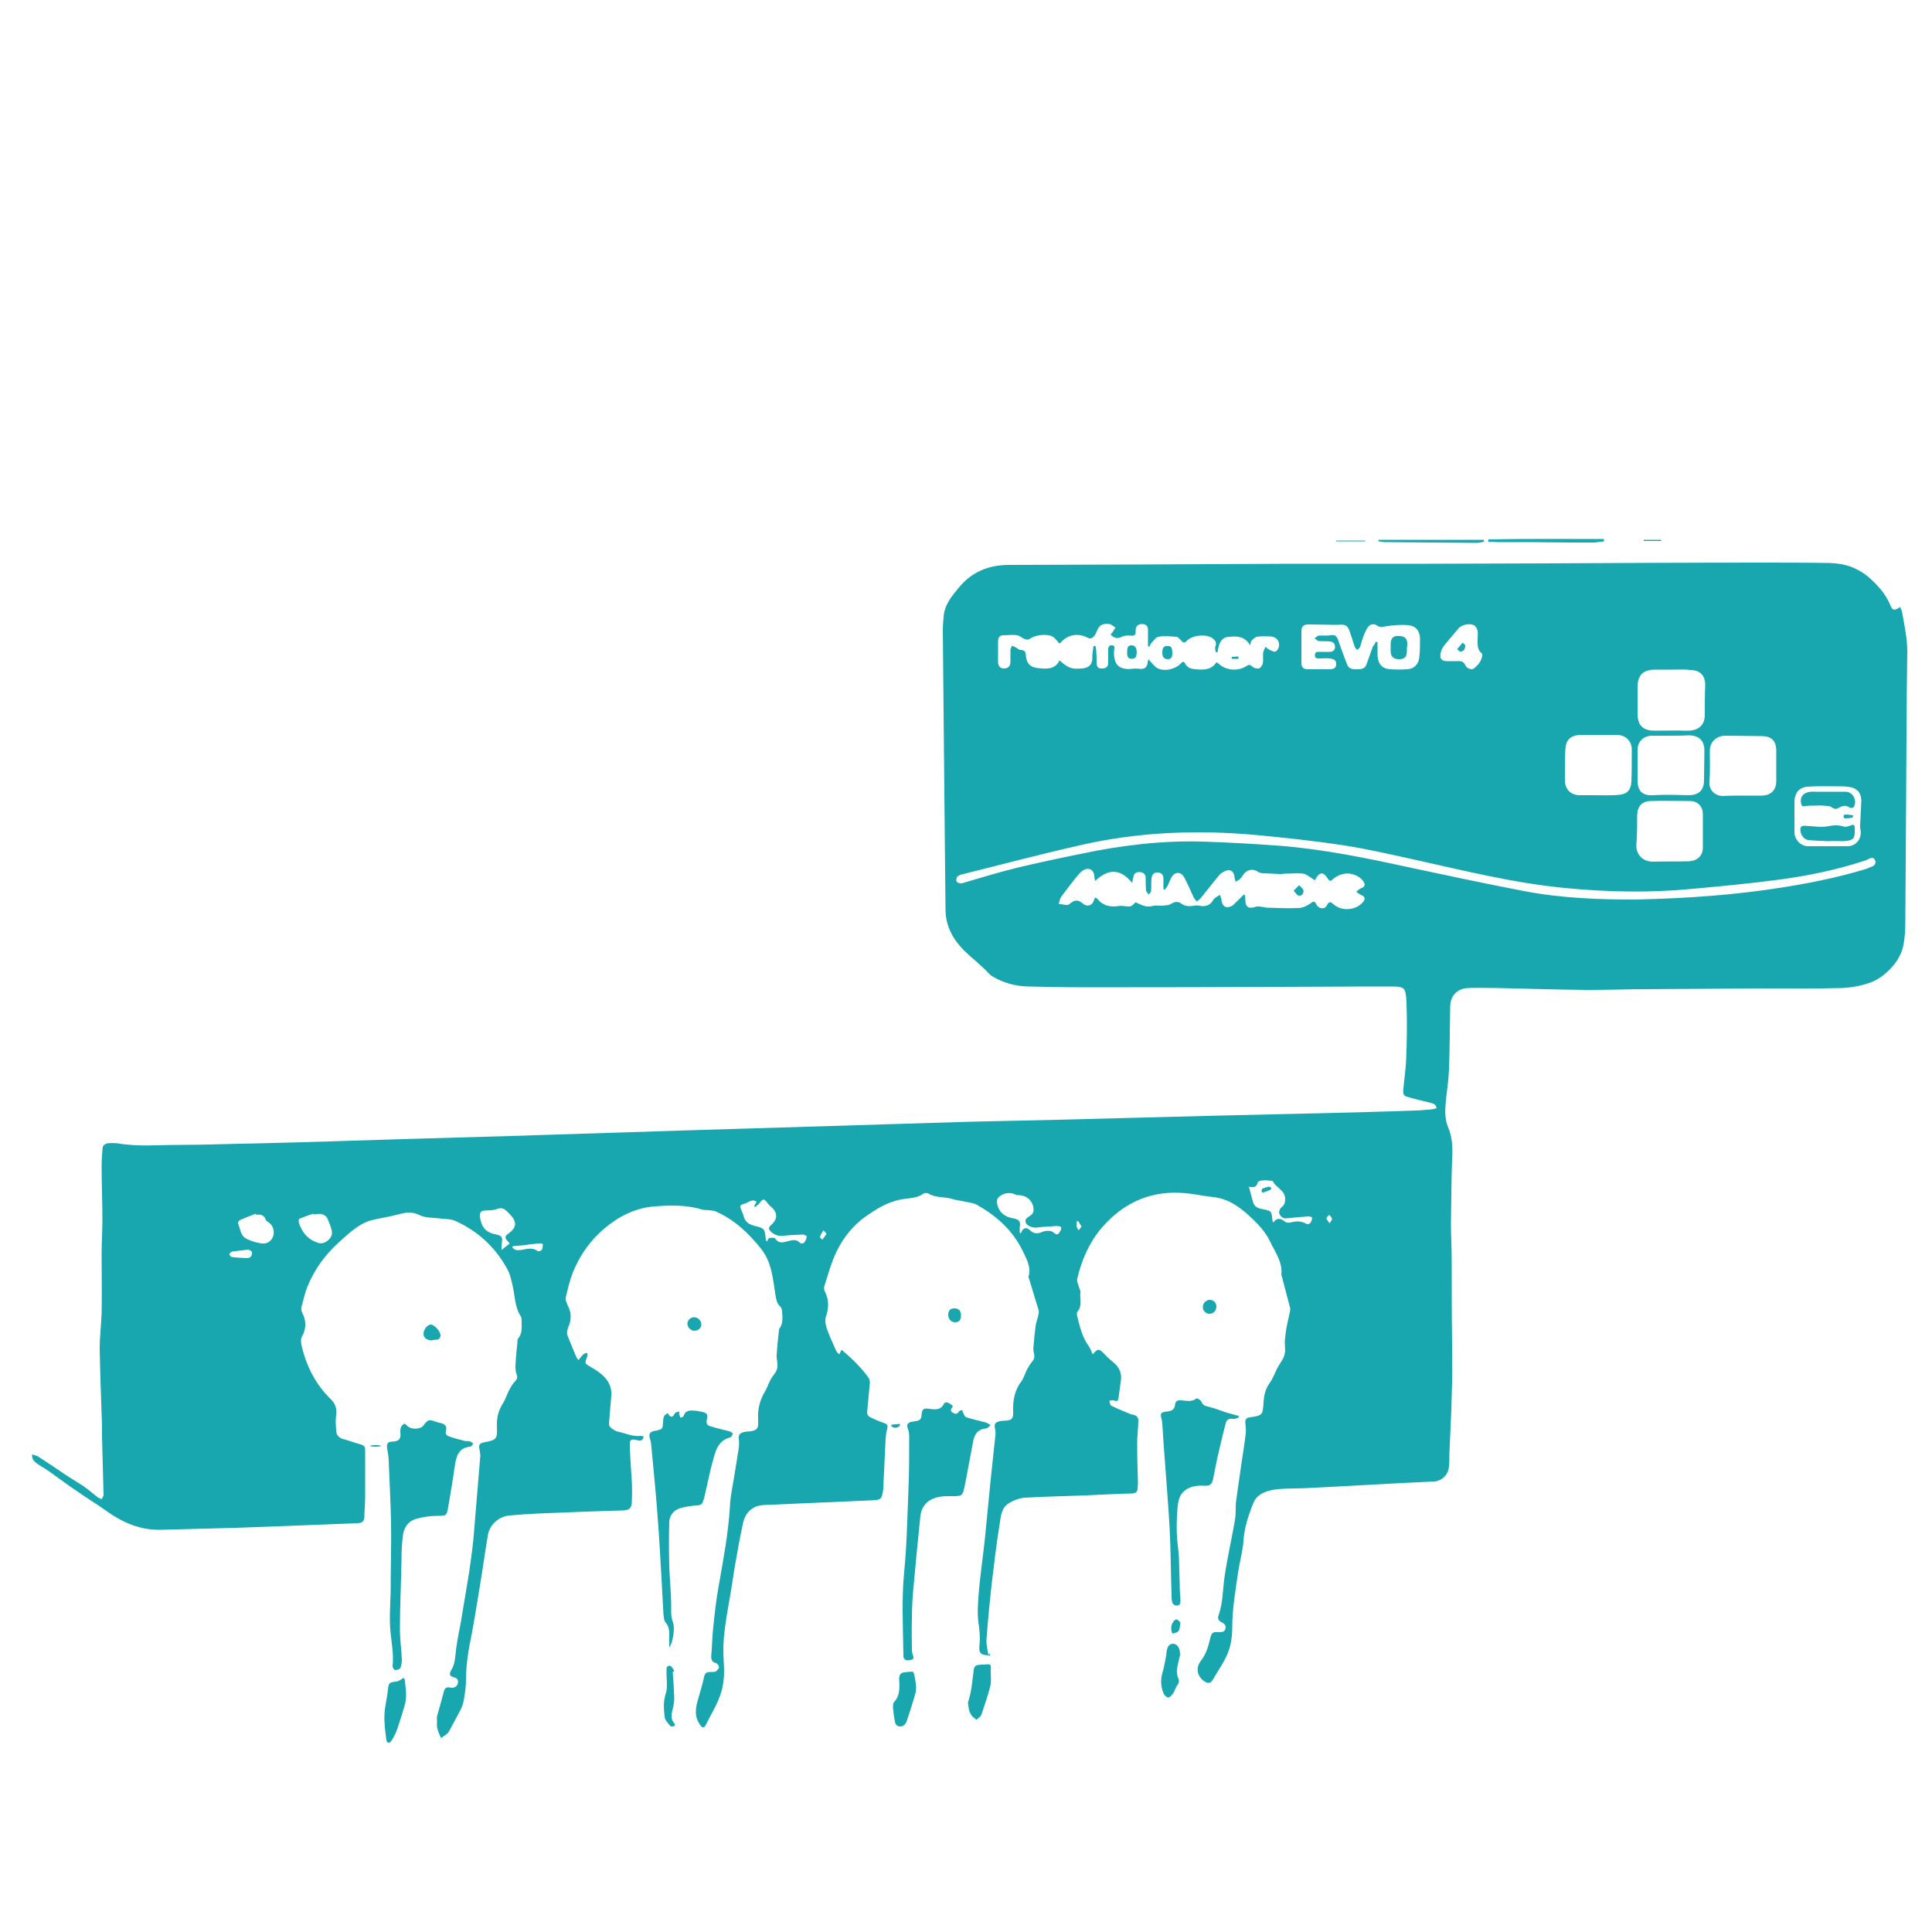<?xml version="1.0" encoding="UTF-8"?> <!-- Generator: Adobe Illustrator 23.0.3, SVG Export Plug-In . SVG Version: 6.00 Build 0) --> <svg xmlns="http://www.w3.org/2000/svg" xmlns:xlink="http://www.w3.org/1999/xlink" version="1.1" id="Capa_1" x="0px" y="0px" viewBox="0 0 500 500" style="enable-background:new 0 0 500 500;" xml:space="preserve"> <style type="text/css"> .st0{fill:url(#SVGID_1_);} .st1{fill:url(#SVGID_2_);} .st2{fill:url(#SVGID_3_);} .st3{fill:url(#SVGID_4_);} .st4{fill:url(#SVGID_5_);} .st5{fill:url(#SVGID_6_);} .st6{fill:url(#SVGID_7_);} .st7{fill:url(#SVGID_8_);} .st8{fill:url(#SVGID_9_);} .st9{fill:url(#SVGID_10_);} .st10{fill:url(#SVGID_11_);} .st11{fill:url(#SVGID_12_);} .st12{fill:url(#SVGID_13_);} .st13{fill:url(#SVGID_14_);} .st14{fill:url(#SVGID_15_);} .st15{fill:url(#SVGID_16_);} .st16{fill:url(#SVGID_17_);} .st17{fill:url(#SVGID_18_);} .st18{fill:url(#SVGID_19_);} .st19{fill:url(#SVGID_20_);} .st20{fill:url(#SVGID_21_);} .st21{fill:url(#SVGID_22_);} .st22{fill:url(#SVGID_23_);} .st23{fill:url(#SVGID_24_);} .st24{fill:url(#SVGID_25_);} .st25{fill:url(#SVGID_26_);} .st26{fill:url(#SVGID_27_);} .st27{fill:url(#SVGID_28_);} .st28{fill:url(#SVGID_29_);} .st29{fill:url(#SVGID_30_);} .st30{fill:url(#SVGID_31_);} </style> <g> <linearGradient id="SVGID_1_" gradientUnits="userSpaceOnUse" x1="8.053" y1="297.076" x2="493.601" y2="297.076"> <stop offset="0.418" style="stop-color:#18A7AE"></stop> <stop offset="0.429" style="stop-color:#18A7AE"></stop> <stop offset="0.5" style="stop-color:#18A7AE"></stop> </linearGradient> <path class="st0" d="M256.2,428.5c-2.7-0.3-2.9-0.6-2.7-3c0.2-1.9,0-3.8-0.3-5.7c-0.3-2.5-0.1-5,0.1-7.6c0.4-4.7,1.1-9.4,1.6-14.1 c0.5-5.1,1-10.2,1.5-15.3c0.4-3.8,0.8-7.5,1.2-11.3c0.1-0.6,0-1.3-0.1-1.9c-0.3-1.1,0.2-1.6,1.3-1.8c0.3-0.1,0.6-0.1,1-0.1 c2-0.1,2.5-0.4,2.4-2.5c-0.1-2.8,0.4-5.5,2.2-7.8c0.6-0.9,0.9-2,1.4-3c0.4-0.7,0.8-1.4,1.3-2c0.6-0.7,0.7-1.3,0.5-2.1 c-0.2-0.7-0.2-1.4-0.1-2.1c0.1-1.6,0.3-3.3,0.5-4.9c0.1-1,0.5-1.9,0.7-2.9c0.1-0.4,0.2-0.9,0.1-1.3c-0.8-2.7-1.6-5.3-2.4-7.9 c-0.1-0.3-0.3-0.7-0.2-0.9c0.7-2.5-0.6-4.6-1.6-6.7c-2.6-5.3-6.8-9-11.8-11.8c-0.9-0.5-2-0.6-3-0.8c-1.2-0.3-2.5-0.4-3.7-0.8 c-1.9-0.5-4-0.2-5.8-1.3c-0.3-0.2-1-0.2-1.3,0c-1.9,1.4-4.1,1.1-6.2,1.6c-3.3,0.7-6,2.4-8.6,4.2c-3.4,2.4-5.9,5.5-7.7,9.2 c-1.4,2.9-2.2,6-3.2,9.1c-0.1,0.4,0,0.9,0.2,1.3c1.1,2.2,1,4.3,0.2,6.6c-0.3,0.9,0,2,0.3,3c0.7,2,1.6,3.8,2.4,5.7 c0.1,0.3,0.4,0.5,0.8,0.9c0.3-0.5,0.4-0.9,0.6-1.2c1.1,1,2.2,1.9,3.2,2.9c1.3,1.3,2.5,2.6,3.6,4.1c0.4,0.5,0.6,1.2,0.5,1.8 c-0.2,2.5-0.5,5-0.7,7.5c0,0.3,0.3,0.8,0.5,1c1.1,0.6,2.3,1.1,3.4,1.5c1.5,0.5,1.6,0.6,1.2,2.1c-0.2,0.7-0.2,1.4-0.3,2.1 c-0.2,4.2-0.4,8.4-0.6,12.6c0,0.1,0,0.2,0,0.4c-0.4,2.8-0.5,2.9-3.3,3c-9.2,0.4-18.4,0.8-27.6,1.2c-2.8,0.1-4.8,1.8-5.4,4.7 c-0.9,3.9-1.5,7.8-2.2,11.6c-0.2,1.3-0.4,2.6-0.6,3.9c-0.6,3.9-1.4,7.8-1.9,11.7c-0.4,2.9-0.5,5.8-0.3,8.8c0.2,2.6,0.1,5.4-0.7,7.9 c-0.9,2.9-2.6,5.6-4,8.4c-0.4,0.8-1,0.6-1.4-0.1c-1.6-2.2-1.2-4.4-0.5-6.8c0.5-1.7,1-3.4,1.4-5.1c0.3-1.5,0.5-1.8,2-1.8 c0.4,0,0.8,0,1.1-0.1c0.4-0.3,0.8-0.7,0.9-1.1c0-0.3-0.4-1-0.8-1.1c-1.3-0.3-1.3-1.2-1.2-2.3c0.2-2,0.2-4.1,0.4-6.1 c0.4-3.9,0.8-7.8,1.5-11.6c1.2-6.8,2.5-13.6,2.9-20.5c0.1-2.6,0.7-5.2,1.1-7.7c0.4-2.5,0.8-5,1.2-7.5c0.1-0.8,0.1-1.6,0-2.3 c-0.2-1.1,0.4-1.6,1.4-1.8c0.1,0,0.2,0,0.4-0.1c3.7-0.1,3.2-1.2,3.2-3.6c-0.1-2.6,0.6-4.9,1.9-7c0.5-0.9,0.8-1.9,1.3-2.8 c0.4-0.8,1.1-1.5,1.5-2.3c0.3-0.5,0.3-1.2,0.3-1.7c0-0.8-0.3-1.7-0.2-2.5c0.1-1.8,0.3-3.7,0.5-5.5c0.1-0.5,0-1.1,0.3-1.4 c0.9-1.3,0.7-2.8,0.6-4.3c0-0.5-0.2-1-0.5-1.3c-0.9-0.8-1-1.8-1.2-2.9c-0.7-4.2-0.9-8.5-3.8-12.1c-3.2-4-6.9-7.5-11.7-9.6 c-0.5-0.2-1.1-0.2-1.7-0.3c-0.6-0.1-1.3,0-1.9-0.2c-4-1.2-8.1-1.1-12.1-0.8c-4.2,0.3-8,1.9-11.4,4.4c-4.5,3.3-7.7,7.5-9.8,12.6 c-0.8,2-1.3,4.1-1.8,6.2c-0.3,0.9,0.1,1.7,0.5,2.6c0.9,1.7,0.9,3.6,0.1,5.4c-0.3,0.8-0.5,1.5-0.2,2.3c0.8,1.9,1.5,3.8,2.3,5.6 c0.1,0.2,0.3,0.4,0.5,0.7c0.5-0.6,0.9-1.2,1.4-1.6c0.2-0.2,0.6-0.2,0.9-0.3c0,0.3,0.1,0.6,0,0.9c-0.8,2-0.7,1.8,1.1,2.9 c2.2,1.3,4.4,2.8,5,5.6c0.1,0.5,0.2,1.1,0.1,1.7c-0.2,2.4-0.4,4.9-0.6,7.3c0,0.3,0.2,0.8,0.5,1c0.5,0.4,1.2,0.9,1.8,1 c2,0.4,3.8,1.4,6,1.1c0.2,0,0.5,0.1,0.7,0.2c-0.3,1-0.7,1.2-1.8,0.9c-1.5-0.4-1.9-0.1-1.8,1.5c0.1,3,0.3,6,0.5,9 c0.1,1.9,0.1,3.8,0,5.7c-0.1,1.5-0.7,1.9-2.2,2c-7.4,0.2-14.8,0.5-22.1,0.8c-2.4,0.1-4.9,0.3-7.3,0.5c-2.7,0.2-5.1,2.3-5.6,4.9 c-0.8,4.6-1.4,9.3-2.2,13.9c-0.7,4.1-1.3,8.2-2.1,12.3c-0.8,3.8-1.4,7.6-1.4,11.5c0,1.8-0.3,3.6-0.6,5.3c-0.1,0.7-0.4,1.5-0.7,2.2 c-1,1.9-2,3.7-3,5.6c-0.2,0.3-0.3,0.6-0.6,0.8c-0.5,0.4-1.1,0.8-1.6,1.1c-0.3-0.8-0.7-1.6-0.9-2.4c-0.2-0.6-0.1-1.3-0.1-2 c0-0.4-0.1-0.8,0-1.2c0.6-2.2,1.2-4.3,1.8-6.5c0.2-0.8,0.6-1.1,1.4-1c0.2,0,0.4,0.1,0.6,0.1c0.8,0,1.4-0.4,1.6-1.2 c0.2-0.8-0.3-1.4-1-1.5c-1.2-0.3-1.3-0.9-0.7-1.9c1.1-1.8,1-3.9,1.3-5.9c0.3-2.1,0.7-4.1,1.1-6.1c0.7-4.4,1.5-8.8,2.2-13.2 c0.4-2.8,0.8-5.6,1.1-8.5c0.6-7.2,1.2-14.5,1.8-21.7c0-0.6-0.1-1.1-0.2-1.7c-0.3-1.1,0-1.6,1.1-1.8c3.4-0.7,3.5-0.8,3.4-4.2 c-0.1-2.2,0.4-4.1,1.6-6c0.7-1.1,1-2.3,1.6-3.4c0.4-0.7,0.8-1.5,1.4-2.1c0.6-0.6,0.8-1.1,0.5-1.9c-0.3-0.7-0.3-1.6-0.3-2.4 c0.1-2,0.3-3.9,0.5-5.8c0-0.4,0-0.8,0.2-1.1c1.1-1.3,0.9-2.9,0.9-4.4c0-0.4,0-1-0.2-1.3c-1.6-2.4-1.5-5.2-2.1-7.8 c-0.4-1.7-0.7-3.3-1.6-4.8c-3.1-5.5-7.5-9.5-13.2-12.1c-1-0.5-2.3-0.5-3.5-0.6c-2-0.3-4.2-0.1-6-1c-2.3-1.1-4.1-0.4-6.2,0.1 c-2,0.5-4.1,0.8-6.1,1.3c-3.5,1-5.9,3.5-8.5,5.8c-3.5,3.2-6.2,6.9-8,11.3c-0.7,1.7-1.1,3.6-1.6,5.4c-0.1,0.4,0,1,0.2,1.4 c1.1,2.1,1.1,4.2-0.1,6.3c-0.3,0.5-0.2,1.4-0.1,2c1.2,5.4,3.6,10.2,7.6,14.1c1.2,1.2,1.6,2.4,1.4,4.1c-0.2,1.3-0.1,2.6,0,3.9 c0,1.1,0.5,1.9,1.7,2.3c1.6,0.4,3.1,1,4.6,1.4c0.7,0.2,1.2,0.5,1.2,1.3c0,4.2,0,8.3,0,12.5c0,1.7-0.2,3.3-0.2,5 c-0.1,1.1-0.5,1.5-1.7,1.6c-7.7,0.3-15.5,0.6-23.2,0.9c-2.8,0.1-5.5,0.2-8.3,0.3c-6.4,0.2-12.8,0.3-19.2,0.5 c-5.6,0.2-10.3-1.9-14.7-5.1c-2.4-1.7-4.9-3.2-7.3-4.9c-2.1-1.4-4.1-2.9-6.2-4.4c-1.2-0.9-2.5-1.7-3.8-2.5 c-0.8-0.6-1.7-1.1-1.6-2.6c0.6,0.2,1.1,0.3,1.5,0.5c2.5,1.6,5,3.3,7.5,5c1.4,0.9,2.9,1.8,4.3,2.7c1.3,0.9,2.5,2,3.7,2.9 c0.3,0.2,0.7,0.3,1,0.5c0.2-0.4,0.5-0.8,0.5-1.1c-0.1-5.1-0.3-10.1-0.4-15.2c0-1.9,0-3.8-0.1-5.6c-0.2-5.7-0.4-11.4-0.5-17.1 c0-3.1,0.4-6.2,0.5-9.2c0.1-5.1,0-10.2,0-15.3c0-3,0.2-5.9,0.2-8.9c0-4.6-0.2-9.1-0.2-13.7c0-1.7,0.1-3.4,0.3-5.1 c0-0.3,0.7-0.8,1.1-0.9c0.9-0.1,1.9-0.1,2.8,0c5.2,0.9,10.3,0.4,15.5,0.4c7,0,14-0.3,20.9-0.4c12.4-0.3,24.8-0.7,37.2-1.1 c9.3-0.3,18.5-0.5,27.8-0.8c15.7-0.5,31.4-1,47.1-1.5c7.7-0.2,15.4-0.5,23.1-0.7c16.3-0.5,32.6-1,49-1.5c7.5-0.2,14.9-0.3,22.4-0.5 c14.2-0.4,28.3-0.7,42.5-1.1c8.6-0.2,17.3-0.4,25.9-0.6c8.1-0.2,16.2-0.4,24.2-0.7c1.5,0,2.9-0.2,4.4-0.3c0.4,0,0.8-0.2,1.3-0.3 c-0.2-1-0.8-1.2-1.6-1.4c-2.1-0.5-4.2-1-6.2-1.6c-1-0.3-0.9-1.2-0.8-2.1c0.2-2.4,0.6-4.9,0.7-7.3c0.2-4.9,0.3-9.8,0.1-14.7 c-0.2-4.4-0.4-4.4-4.6-4.4c-1.8,0-3.7,0-5.5,0c-20.6,0.1-41.2,0.2-61.8,0.2c-4.3,0-8.7,0-13,0c-4.4,0-8.8-0.1-13.2-0.2 c-3.3-0.1-6.4-1-9.2-2.7c-0.8-0.5-1.3-1.3-2-1.9c-1.3-1.2-2.5-2.3-3.8-3.4c-3.5-3.1-6.1-6.7-6.2-11.7c-0.1-9.9-0.2-19.8-0.3-29.8 c-0.1-14.2-0.3-28.4-0.4-42.6c0-1.2,0.1-2.4,0.2-3.5c0.2-3.2,2.1-5.4,4-7.7c3.4-4.1,7.8-5.8,13-5.8c10.4,0,20.9-0.1,31.3-0.1 c13.8-0.1,27.7-0.1,41.5-0.2c11.7,0,23.3,0,35,0c10.3,0,20.6-0.1,30.9-0.1c18.6-0.1,37.2-0.2,55.8-0.2c5.9,0,11.8,0,17.8,0.1 c4,0.1,7.6,1.3,10.7,4.2c2.2,2,4,4.2,5.1,6.9c0.5,1.2,1,1.3,2.4,0.3c0.2,0.4,0.4,0.7,0.5,1c0.6,3.5,1.4,6.9,1.4,10.5 c-0.2,12.9-0.2,25.7-0.3,38.6c-0.1,10-0.1,20-0.2,30c0,2.1,0,4.2-0.3,6.2c-0.3,2.6-1.3,4.8-3.1,6.8c-1.6,1.8-3.5,3.3-5.7,4.1 c-2.3,0.8-4.8,1.3-7.3,1.4c-6.8,0.2-13.6,0.1-20.3,0.1c-10,0.1-20,0.1-30,0.2c-5.2,0-10.4,0.2-15.5,0.2c-7.8-0.1-15.6-0.3-23.4-0.5 c-2.5,0-5.1-0.1-7.6,0c-3,0.2-4.6,2.1-4.6,5.1c-0.1,5.3-0.1,10.6-0.3,15.9c-0.1,2.7-0.5,5.3-0.8,8c-0.2,2.4-0.4,4.8,0.6,7.1 c1.1,2.6,1.2,5.4,1,8.3c-0.2,5.5-0.2,11-0.3,16.5c0,3.2,0.2,6.4,0.2,9.7c0,7,0,13.9,0.1,20.9c0,4.7,0.1,9.4-0.1,14.1 c-0.1,4.9-0.4,9.8-0.6,14.8c0,1.1,0,2.2-0.1,3.3c-0.1,2.1-1.7,3.9-3.9,4c-4,0.2-8,0.4-12,0.6c-5.5,0.3-11,0.6-16.5,0.9 c-2.5,0.1-5.1,0.3-7.6,0.3c-2.7,0.1-5.5,0-8,1.1c-1.1,0.5-2.2,1.5-2.6,2.6c-1.3,3.2-2.4,6.5-2.6,10c-0.2,2.5-0.9,5-1.3,7.5 c-0.7,4.9-1.6,9.8-1.6,14.8c0,2.2-0.3,4.5-1.1,6.5c-1,2.5-2.6,4.7-4,7.1c-0.5,0.9-1.2,0.9-2,0.4c-1.9-1.2-2.5-3.5-1-5.4 c1.4-1.8,1.9-3.7,2.4-5.8c0.4-1.5,0.6-1.7,2.2-1.6c0.7,0,1.5,0,1.7-0.8c0.3-0.9-0.2-1.4-1-1.8c-0.7-0.3-1-0.9-0.8-1.6 c1.3-3.5,1.1-7.1,1.7-10.7c0.7-4.7,1.8-9.4,2.6-14.1c0.3-1.6,0.1-3.3,0.3-4.9c0.4-3.1,0.9-6.1,1.3-9.2c0.4-2.8,0.9-5.6,1.2-8.4 c0.1-0.8,0-1.7-0.1-2.6c-0.1-1,0.3-1.4,1.2-1.5c3.2-0.5,3.3-0.5,3.5-3.8c0.1-1.9,0.5-3.6,1.6-5.1c0.8-1.1,1.3-2.5,1.9-3.7 c0.5-1,1.2-1.9,1.7-2.9c0.2-0.5,0.3-1,0.4-1.6c0-0.8-0.1-1.6-0.1-2.4c0.1-1.5,0.3-3,0.6-4.5c0.2-1.1,0.5-2.1,0.7-3.2 c0.1-0.5,0.2-1,0-1.4c-0.7-2.7-1.4-5.4-2.1-8c0-0.1-0.1-0.2-0.1-0.2c0.4-3.4-1.6-5.9-2.9-8.7c-1.4-2.9-3.6-5-5.9-7.1 c-2.5-2.2-5.2-4-8.8-4.4c-2.9-0.3-5.7-1-8.6-1.1c-8.4-0.4-15.1,3-20.4,9.2c-3.2,3.8-5.1,8.3-6.2,13c-0.2,0.7,0.3,1.6,0.5,2.4 c0.1,0.4,0.4,0.8,0.3,1.1c-0.2,1.7,0.6,3.5-0.8,5.1c-0.1,0.2-0.1,0.6-0.1,0.8c0.7,2.8,1.3,5.6,3,8c0.5,0.6,0.7,1.4,1.1,2.2 c1.3-1.6,1.7-1.5,3.1,0c0.8,0.9,1.7,1.6,2.6,2.4c1.2,1.1,1.8,2.5,1.6,4.2c-0.2,1.5-0.4,3-0.6,4.5c-0.1,0.9-0.4,1.2-1.3,0.8 c-0.3-0.1-0.7,0.1-1.1,0.1c0.1,0.4,0.2,1.2,0.5,1.3c1.6,0.8,3.2,1.4,4.8,2.1c0.5,0.2,1.1,0.2,1.6,0.5c0.3,0.2,0.6,0.7,0.6,1 c0,2-0.3,4-0.3,6c0,3.5,0.1,6.9,0.2,10.4c0,0.5-0.1,1.1-0.1,1.6c-0.1,0.7-0.5,1-1.2,1.1c-4,0.1-8,0.3-12,0.5 c-5.3,0.2-10.7,0.3-16,0.6c-1.3,0.1-2.7,0.6-3.9,1.3c-2.2,1.2-2.3,3.6-2.6,5.6c-0.8,4.7-1.3,9.4-1.9,14.1 c-0.6,5.2-1.1,10.4-1.5,15.7c-0.1,1.3,0.3,2.7,0.5,4.1C256.2,427.6,256.2,428,256.2,428.5z M340.3,227.8c-1.1-0.6-2-1.5-3-1.7 c-1.5-0.2-3.1,0-4.7,0c-0.4,0-0.9,0.1-1.3,0.1c-1.4-0.1-2.8-0.1-4.2-0.2c-0.5,0-1.1-0.1-1.4-0.3c-1.3-0.9-2.8-0.8-3.8,0.5 c-0.3,0.4-0.6,0.9-1,1.3c-0.3,0.3-0.7,0.4-1.1,0.7c-0.1-0.4-0.3-0.7-0.3-1.1c-0.1-1.4-0.9-2.2-2.1-1.8c-0.6,0.2-1.3,0.6-1.7,1 c-1.7,2-3.3,4.1-5,6.2c-0.3,0.3-0.7,0.6-1,0.8c-0.3-0.4-0.6-0.7-0.8-1.1c-0.8-1.7-1.5-3.4-2.4-5.1c-0.9-1.6-2.5-1.6-3.4,0.1 c-0.3,0.6-0.6,1.4-0.9,2c-0.2,0.4-0.6,0.8-0.8,1.1c-0.1-0.1-0.2-0.1-0.3-0.2c0-0.8,0-1.7,0-2.5c0-1-0.3-1.7-1.4-1.8 c-1-0.1-1.6,0.5-1.7,1.6c-0.1,1,0,2-0.1,3.1c0,0.4-0.4,0.7-0.6,1c-0.2-0.3-0.6-0.6-0.7-1c-0.1-1.1-0.1-2.1-0.1-3.2 c0-0.9-0.4-1.5-1.4-1.6c-1-0.1-1.7,0.3-1.8,1.4c-0.1,0.4-0.2,0.7-0.3,1.4c-3.1-3.8-6.2-3.7-9.6-0.5c-0.1-0.6-0.2-1-0.2-1.3 c-0.1-1.4-1.1-2.2-2.4-1.7c-0.6,0.2-1.1,0.7-1.5,1.1c-1.6,1.9-3.1,3.9-4.6,5.9c-0.4,0.5-0.5,1.3-0.7,1.9c0.7,0.1,1.5,0.3,2.2,0.3 c0.3,0,0.7-0.3,0.9-0.5c1.2-0.9,2-0.8,3.1,0.1c1.1,1,2.5,0.6,2.9-0.8c0.1-0.3,0.2-0.5,0.3-0.7c0.2,0,0.3,0.1,0.3,0.1 c0.1,0.1,0.2,0.1,0.3,0.2c1.4,1.8,3.3,2.2,5.4,1.9c0.5-0.1,1-0.1,1.5,0c1.8,0.2,1.8,0.2,3-1c2.4,1.2,3.1,1.3,4.7,0.9 c0.7-0.1,1.5,0,2.2,0c0.8-0.1,1.7-0.1,2.3-0.5c1-0.6,1.8-0.7,2.7,0c1,0.7,2,0.7,3.2,0.5c0.5-0.1,1-0.1,1.4,0c1.4,0.3,2.6,0,3.4-1.2 c0.2-0.4,0.5-0.7,0.9-1c0.3-0.2,0.7-0.4,1-0.6c0.1,0.4,0.4,0.8,0.4,1.2c0.1,1.7,1.2,2.5,2.8,1.6c0.5-0.3,0.9-0.9,1.4-1.3 c0.5-0.5,1.1-1.1,1.6-1.6c0.1,0.1,0.2,0.1,0.3,0.2c0,0.4,0.1,0.8,0.1,1.2c0,1.8,0.8,2.4,2.6,1.8c0.5-0.2,1.2-0.1,1.7,0 c0.4,0,0.9,0.2,1.3,0.2c2.7,0.1,5.4,0.2,8.1,0.1c1,0,2.1-0.5,3-1.1c0.8-0.6,1.2-0.9,1.7,0.2c0.6,1.2,2.2,1.3,2.7,0.2 c0.6-1.2,1-0.9,1.8-0.2c2.1,1.8,5.7,1.5,7.5-0.6c0.8-0.9,0.5-1.5-0.5-1.9c-0.4-0.2-0.8-0.5-1.2-0.8c0.4-0.3,0.8-0.8,1.2-0.9 c1-0.4,1.2-0.8,0.7-1.7c-0.2-0.4-0.6-0.7-0.9-1c-2.2-1.6-4.7-1.5-6.9,0.2c-0.4,0.3-0.8,1-1.4,0.1c-1.2-2-2.2-1.9-3.3,0.1 C340.5,227.6,340.4,227.7,340.3,227.8z M423.2,232.8c13.6-0.3,26.1-1.2,38.5-3.2c6.9-1.1,13.8-2.5,20.5-4.5 c0.8-0.2,1.6-0.6,2.4-0.9c0.7-0.3,1-1,0.6-1.7c-0.4-0.7-1-0.5-1.6-0.2c-0.4,0.2-0.8,0.4-1.2,0.5c-7,2.3-14.3,3.8-21.6,4.8 c-7.4,1-14.9,1.7-22.4,2.4c-11.2,1.1-22.3,0.9-33.5-0.2c-13.4-1.3-26.5-4.6-39.6-7.5c-6-1.3-12-2.7-18-3.6 c-7.4-1.1-14.8-1.9-22.2-2.6c-15.4-1.4-30.7-0.8-45.8,2.7c-10.2,2.3-20.3,5-30.4,7.5c-0.4,0.1-0.8,0.3-1.1,0.5 c-0.2,0.3-0.4,0.9-0.3,1.2c0.1,0.3,0.6,0.6,1,0.6c0.3,0.1,0.7-0.1,1.1-0.2c4.5-1.3,9-2.7,13.5-3.8c5.5-1.3,11-2.5,16.5-3.6 c10.4-2.2,20.9-3.5,31.5-3.2c6.8,0.2,13.5,0.6,20.3,1.1c11.3,0.9,22.4,3.2,33.4,5.6c9.8,2.1,19.7,4.2,29.6,6.1 C404.2,232.5,414.2,232.8,423.2,232.8z M315.1,168.8c-0.2,0-0.3,0-0.5-0.1c0-0.4-0.2-1-0.1-1.3c0.5-1.1,0-1.7-0.8-2.3 c-1.7-1.1-5.3-0.7-6.6,0.8c-0.6,0.6-0.9,0.4-1.4-0.1c-0.4-0.4-0.8-1-1.3-1c-1.5-0.1-3.1-0.3-4.6,0c-0.7,0.1-1.3,1.1-1.9,1.7 c-0.2,0.2-0.2,0.5-0.4,0.8c-0.1,0-0.2,0-0.4,0c0-1.4,0-2.8,0-4.2c0-1.2-0.6-1.6-1.7-1.6c-1.2,0.1-1.5,0.8-1.5,1.8 c0.1,1-0.3,1.3-1.3,1.2c-0.8-0.1-1.8,0-2.5,0.4c-1.2,0.5-1.9,0.1-2.7-0.7c0.2-0.2,0.3-0.3,0.4-0.4c0.3-0.5,0.6-0.9,0.9-1.4 c-0.6-0.3-1.1-0.9-1.7-0.9c-1.9-0.2-2.6,0.4-3.3,2.2c-0.5,1.2-1.3,1.8-2.1,1.4c-2.6-1.4-5.3-0.9-7.2,1.3c-0.1,0.1-0.2,0.1-0.3,0.1 c-0.5-0.6-1-1.3-1.6-1.7c-1.5-0.9-4.7-0.5-6.1,0.6c-0.3,0.2-0.8,0.1-1.2,0c-0.7-0.3-1.3-0.9-2-1c-1.2-0.2-2.4,0-3.5,0 c-0.9,0-1.4,0.5-1.4,1.5c0,1.8,0,3.6,0,5.4c0,1,0.5,1.7,1.5,1.7c1.1,0,1.7-0.6,1.7-1.7c0-1.1,0-2.1,0-3.2c0-0.3,0.3-0.6,0.4-1 c0.3,0.1,0.6,0.3,0.9,0.4c0.4,0.2,0.9,0.7,1.3,0.7c1.1,0,1.4,0.6,1.4,1.5c0.2,2,1.1,3,3.1,3.2c2.1,0.2,4.4,0.5,5.6-2 c2.4,2.1,3.1,2.3,5.9,2.1c1.9-0.2,2.7-1.2,2.6-3.1c0-0.9,0.2-1.8,0.3-2.7c0.2,0,0.4,0,0.5,0c0.1,0.4,0.2,0.8,0.2,1.2 c0.1,1.1,0.1,2.1,0.1,3.2c0,0.9,0.4,1.5,1.4,1.4c1,0,1.6-0.4,1.6-1.5c0-0.9,0-1.9,0-2.8c0-0.8-0.1-1.8,1-1.7c1,0.1,0.5,1,0.5,1.6 c-0.1,3.4,1.3,4.8,4.6,4.5c0.7-0.1,1.4-0.1,2.1,0c1.1,0.1,1.8-0.3,2-1.5c0-0.4,0.2-0.8,0.2-1c0.8,0.8,1.4,1.8,2.3,2.3 c1.8,1,4.7,0.3,6.1-1.2c0.4-0.5,0.8-0.6,1.1,0c0.6,1.2,1.6,1.4,2.7,1.5c2.1,0.2,4.1,0.2,5.4-1.8c0.3,0.2,0.4,0.2,0.5,0.3 c2,1.9,5.2,2.1,7.4,0.6c0.6-0.4,0.9-0.2,1.4,0.2c0.4,0.4,1.2,0.6,1.7,0.5c0.4-0.1,0.9-0.8,1-1.3c0.2-0.9,0-1.9,0.1-2.8 c0.1-0.5,0.4-1,0.6-1.5c0.4,0.3,0.7,0.6,1.1,0.8c0.5,0.2,1.1,0.6,1.5,0.4c0.4-0.1,0.8-0.8,0.9-1.3c0.2-1.6-0.8-2.6-2.5-2.6 c-1.1,0-2.1-0.1-3.2,0.1c-0.5,0.1-1,0.6-1.4,1c-0.2,0.2-0.2,0.6-0.4,1.2c-1.3-2.3-3.2-2.4-5.3-2.2 C316.1,164.8,315.4,166.5,315.1,168.8z M432.7,173.3C432.7,173.3,432.7,173.3,432.7,173.3c-1.5,0-2.9,0-4.4,0c-3,0-4.5,1.4-4.5,4.5 c0,2.3,0,4.6,0,6.9c0,3,1.4,4.4,4.4,4.4c2.8,0,5.5-0.1,8.3,0c2.9,0.1,4.7-1.3,4.7-4.1c0-2.6,0-5.1,0.1-7.7c0-2.4-1.2-3.8-3.7-3.9 C436,173.2,434.3,173.3,432.7,173.3z M413.7,190.2C413.7,190.2,413.7,190.2,413.7,190.2c-0.8,0-1.6,0-2.3,0c-0.8,0-1.6,0-2.4,0 c-2.6,0.1-3.8,1.3-3.9,3.9c-0.1,2.6-0.1,5.2-0.1,7.8c0,2.3,1.4,3.8,3.7,3.9c1.4,0,2.8,0,4.2,0c2.1,0,4.2,0.1,6.2-0.1 c2.1-0.2,3-1.4,3.1-3.4c0.1-2.8,0.1-5.6,0.1-8.4c0-2.1-1.6-3.6-3.6-3.7C417,190.2,415.4,190.2,413.7,190.2z M451.2,205.9 C451.2,205.9,451.2,205.9,451.2,205.9c1.5,0,3.1,0,4.6,0c2.5,0,3.9-1.4,3.9-3.8c0-2.6,0-5.2,0-7.8c0-2.6-1.3-3.8-3.8-3.8 c-3.1,0-6.3-0.1-9.4-0.1c-2.2,0-4,1.6-4,3.8c0,2.8,0.1,5.5-0.1,8.3c-0.1,2.2,1.7,3.5,3.4,3.5C447.7,205.9,449.5,205.9,451.2,205.9z M440.7,215C440.7,215,440.7,215,440.7,215c0-1.4,0-2.8,0-4.2c0-2.1-1.3-3.5-3.4-3.5c-3.3,0-6.7-0.1-10,0c-2.3,0-3.5,1.3-3.6,3.6 c0,2.5,0,5-0.2,7.5c-0.2,2.5,1.4,4.6,4.3,4.6c3.1-0.1,6.2,0,9.3-0.1c2.1-0.1,3.7-1.4,3.6-3.8C440.7,217.7,440.7,216.3,440.7,215z M432.4,190.4C432.4,190.4,432.4,190.4,432.4,190.4c-0.8,0-1.6,0-2.4,0c-0.9,0-1.7,0-2.6,0c-2.2,0.1-3.6,1.6-3.6,3.7 c0,2.6,0,5.2,0,7.8c0,2.9,1.3,4.1,4.2,3.9c1.5-0.1,2.9-0.1,4.4-0.1c1.6,0,3.2,0.1,4.8,0.1c2.6-0.1,3.8-1.4,3.8-3.9 c0-2.5,0.1-5.1,0.1-7.6c0-2.6-1.3-3.9-3.9-4C435.5,190.4,434,190.4,432.4,190.4z M356,166.1c0.2,0,0.4,0.1,0.5,0.1c0,1,0,2.1,0,3.1 c0,1.9,0.7,3.8,3.4,3.9c1.4,0.1,2.9,0.1,4.3,0c1.7-0.1,2.9-1.2,3.1-3c0.2-1.7,0.2-3.3,0.2-5c-0.1-2-1.1-3.2-3-3.4 c-1.9-0.2-4,0-5.9,0.3c-0.8,0.1-1.4,0.4-2.2-0.2c-0.8-0.6-1.8-0.4-2.4,0.4c-0.4,0.6-0.7,1.3-1,2c-0.4,1-0.7,2.1-1,3.1 c-0.1,0.3-0.5,0.6-0.8,0.8c-0.2-0.3-0.5-0.5-0.6-0.8c-0.4-1.2-0.8-2.5-1.2-3.7c-0.6-1.8-1.1-2.2-3.1-2c-0.4,0-0.9,0-1.3,0 c-2.2,0-4.3-0.1-6.5-0.1c-1.1,0-1.7,0.6-1.7,1.7c0,2.7,0,5.5,0,8.2c0,1.2,0.5,1.7,1.7,1.7c1.8,0,3.7,0,5.5,0c1,0,1.8-0.2,1.8-1.3 c0.1-1.1-0.8-1.4-1.7-1.5c-0.8-0.1-1.6,0-2.4,0c-0.7,0-1.5,0.1-1.4-0.9c0-0.9,0.8-0.8,1.4-0.8c0.8,0,1.6,0,2.4,0 c0.8,0,1.4-0.4,1.4-1.3c0-0.9-0.5-1.3-1.4-1.4c-0.9-0.1-1.9,0-2.8-0.1c-0.4,0-0.7-0.5-1.1-0.7c0.4-0.2,0.7-0.7,1.1-0.7 c1-0.1,2.1,0.1,3-0.1c1.2-0.2,1.6,0.2,2,1.2c0.7,2.1,1.5,4.2,2.3,6.3c0.5,1.4,1.7,1.3,2.8,1.3c1.1,0,1.9-0.2,2.3-1.4 c0.5-1.5,1.1-3,1.6-4.5C355.6,167,355.9,166.5,356,166.1z M464.4,211.3C464.4,211.3,464.4,211.3,464.4,211.3c0,1.3,0,2.7,0,4 c0,2,1.6,3.7,3.6,3.7c3.4,0,6.8,0,10.1,0c2.3,0,3.8-2,3.4-4.2c-0.1-0.4-0.1-0.8-0.1-1.2c0.1-2,0.2-4.1,0.3-6.1 c0.1-2.4-1.2-3.7-3.6-3.9c-0.9-0.1-1.8-0.1-2.7-0.1c-2.6,0-5.1-0.1-7.7,0.1c-2.1,0.2-3.2,1.6-3.3,3.7 C464.4,208.6,464.4,210,464.4,211.3z M382.4,165.5c0-0.7,0.1-1.5,0-2.2c-0.1-0.5-0.4-1.1-0.8-1.4c-1-0.7-3.3-0.3-4.1,0.7 c-1.2,1.4-2.5,2.9-3.7,4.4c-0.5,0.6-0.9,1.4-1,2.2c-0.2,1.3,0.3,1.9,1.7,1.9c0.9,0,1.8,0,2.7,0c1-0.1,1.7,0.2,2.1,1.2 c0.2,0.5,1,0.9,1.6,0.9c0.5,0,1-0.6,1.4-1c0.4-0.4,0.8-0.9,1-1.5c0.2-0.5,0.5-1.4,0.2-1.6C382.3,168.2,382.4,166.9,382.4,165.5z M263.9,319c0.1,0.1,0.2,0.1,0.3,0.2c0.5-1.4,1.3-1.8,2.4-0.8c1,1,2,0.9,3.2,0.4c0.7-0.3,2-0.4,2.6,0c1.1,0.8,1.3,1,2-0.2 c0.2-0.3,0.3-0.8,0.2-1c-0.1-0.2-0.6-0.3-1-0.3c-0.5,0-1,0-1.6,0.1c-1.3,0.1-2.6,0.1-3.8,0.3c-0.8,0.1-2.4-0.4-2.7-1.2 c-0.4-1,0.4-1.4,1-1.8c1-0.6,1.1-1.4,0.9-2.4c-0.4-1.9-2.1-3.1-4.1-3c-0.1,0-0.3,0-0.4-0.1c-1.5-0.8-3.4-0.5-4.6,0.8 c-0.2,0.2-0.3,0.7-0.3,1c0.2,2.4,1.8,3.9,4.2,4.3c1.6,0.3,2,0.8,1.7,2.4C263.9,318.1,263.9,318.5,263.9,319z M323.2,307.1 c0.4,1.4,0.7,2.6,1,3.7c0.3,1.4,1.2,1.9,2.5,2.1c2.4,0.5,2.4,0.5,2.6,3c0,0.1,0.1,0.3,0.2,0.5c1-1.4,2-1.1,3.1-0.2 c0.3,0.2,0.9,0.3,1.3,0.2c1.5-0.4,2.9-0.5,4.3,0.4c0.2,0.1,0.8-0.1,0.9-0.3c0.3-0.4,0.4-0.8,0.5-1.3c0-0.1-0.5-0.4-0.8-0.4 c-1.9,0.1-3.9,0.3-5.8,0.5c-1.1,0.1-1.6-0.5-1.9-1.2c-0.2-0.4,0.1-1.3,0.5-1.6c0.8-0.6,1-1.3,1-2.2c0-2.3-2.4-2.9-3.2-4.6 c0-0.1-0.2-0.1-0.3-0.1c-0.8-0.1-1.6-0.2-2.4-0.1c-0.4,0-1.1,0.2-1.2,0.5C325.2,307.3,324.4,307.4,323.2,307.1z M198.5,321.3 c0.2-0.4,0.4-0.9,0.6-0.9c0.5-0.1,1.3-0.1,1.5,0.1c0.8,1.3,1.9,1.1,3,0.8c1.2-0.3,2.4-0.8,3.5,0.4c0.1,0.2,0.9,0.1,1-0.1 c0.4-0.5,0.6-1,0.7-1.6c0-0.1-0.6-0.5-0.9-0.5c-1.7,0.1-3.3,0.1-5,0.3c-1.2,0.2-2.2-0.1-3.1-0.8c-1-0.9-1.1-1.2-0.1-2.1 c1.7-1.5,1.5-3.3-0.3-4.7c-0.3-0.3-0.6-0.6-0.9-1c-0.7-1-1.1-1-1.8,0c-0.3,0.5-0.9,0.8-1.3,1.2c-0.1-0.1-0.2-0.2-0.2-0.3 c0.2-0.4,0.4-0.7,0.6-1.1c-1.2-0.8-1.9,0.1-2.8,0.4c-1.6,0.5-1.7,0.5-1,2.1c0.1,0.3,0.3,0.7,0.4,1c0.3,1.5,1.2,2.3,2.7,2.7 c2.9,0.7,2.8,0.8,3.1,3.7C198.1,320.9,198.1,320.9,198.5,321.3z M131.9,321.8c-0.2-0.2-0.4-0.5-0.6-0.7c-0.7-0.7-0.6-1.3,0.2-1.8 c2.4-1.7,2.3-3.2,0.3-5.2c-1-1-1.6-1.8-3.2-1.2c-1,0.4-2.2,0.3-3.3,0.4c-1,0.1-1.2,0.8-1.1,1.7c0.5,2.8,1.6,4,4.3,4.5 c1.3,0.3,1.6,0.7,1.4,2c-0.1,0.6-0.1,1.1-0.1,2C130.7,322.8,131.2,322.4,131.9,321.8z M66.3,314.4c0-0.1-0.1-0.2-0.1-0.3 c-1.4,0.5-2.8,1.1-4.2,1.7c-0.2,0.1-0.4,0.6-0.4,0.8c0.6,1.4,0.6,3.2,2.2,4c1.2,0.6,2.5,1,3.9,1.2c1.4,0.2,2.6-0.6,3-1.9 c0.4-1.2,0-2.7-1.1-3.5c-0.3-0.2-0.7-0.4-0.8-0.7C68.3,314.4,67.4,314.2,66.3,314.4z M81.1,314.3c0-0.1,0-0.2,0-0.2 c-1.2,0.4-2.4,0.8-3.6,1.3c-0.2,0.1-0.2,0.6-0.2,0.9c0.8,2.5,2.2,4.4,4.9,5.3c1.1,0.4,2,0,2.8-0.7c0.8-0.7,1.1-1.6,0.8-2.7 c-0.3-1-0.7-2.1-1.2-3.1c-0.2-0.4-0.9-0.8-1.4-0.9C82.5,314.1,81.8,314.2,81.1,314.3z M132.7,322.5c0,0.1-0.1,0.3-0.1,0.4 c0.3,0.2,0.7,0.6,1,0.6c0.6,0.1,1.2,0,1.8-0.1c1.3-0.3,2.6-0.5,3.8,0.4c0.2,0.1,0.8-0.1,1-0.3c0.2-0.4,0.3-1,0.3-1.5 c0-0.1-0.7-0.3-1-0.2c-0.7,0-1.4,0.2-2.2,0.2C135.8,322.3,134.2,322.4,132.7,322.5z M64.3,323.4c-1.7,0.2-2.9,0.3-4.2,0.5 c-0.3,0-0.5,0.4-0.8,0.7c0.2,0.2,0.4,0.7,0.7,0.7c1.2,0.2,2.5,0.2,3.7,0.3c1,0.1,1.6-0.5,1.5-1.5C65.3,323.8,64.5,323.5,64.3,323.4 z M213.9,319.3c-0.3-0.4-0.5-0.6-0.8-0.9c-0.3,0.5-0.7,1.1-0.9,1.7c-0.1,0.1,0.4,0.5,0.6,0.7C213.2,320.4,213.5,319.9,213.9,319.3z M279.9,317.4c-0.3-0.5-0.6-0.9-0.8-1.3c-0.1-0.1-0.5,0-0.5,0c0,0.4,0,0.8,0,1.2c0,0,0,0.1,0,0.1c0.2,0.3,0.3,0.7,0.5,1 C279.3,318.2,279.6,317.9,279.9,317.4z M344.1,316.6c0.3-0.6,0.7-0.9,0.6-1.2c-0.1-0.4-0.4-0.7-0.7-1c-0.3,0.3-0.7,0.6-0.7,0.9 C343.3,315.6,343.7,316,344.1,316.6z"></path> <linearGradient id="SVGID_2_" gradientUnits="userSpaceOnUse" x1="100.071" y1="399.829" x2="122.391" y2="399.829"> <stop offset="0.418" style="stop-color:#18A7AE"></stop> <stop offset="0.429" style="stop-color:#18A7AE"></stop> <stop offset="0.5" style="stop-color:#18A7AE"></stop> </linearGradient> <path class="st1" d="M103.9,403.8c-0.1,6-0.4,11.9-0.4,17.9c0,2.6,0.4,5.2,0.5,7.8c0,0.7-0.1,1.5-0.4,2.2c-0.1,0.3-0.9,0.5-1.3,0.5 c-0.3,0-0.7-0.6-0.7-1c0.3-2.9-0.2-5.7-0.5-8.5c-0.4-3.5-0.1-7.1,0-10.6c0-6.1,0.2-12.2,0.1-18.2c-0.1-5.2-0.4-10.4-0.6-15.7 c0-1.1-0.2-2.2-0.4-3.3c-0.2-1.2,0.1-1.8,1.3-1.8c1.9-0.1,2.3-0.8,2.1-2.5c0-0.4,0-0.9,0.2-1.3c0.1-0.3,0.5-0.7,0.8-0.8 c0.2-0.1,0.6,0.3,0.8,0.5c0.9,1,3.4,1,4.2-0.1c1.1-1.5,1.4-1.6,3.1-1c0.5,0.2,0.9,0.3,1.4,0.4c1.2,0.3,1.6,0.9,1.3,2 c-0.2,0.8,0.2,1.2,0.7,1.4c1.3,0.5,2.7,0.8,4.1,1.2c0.4,0.1,0.9,0,1.3,0.1c0.4,0.1,0.7,0.4,1,0.6c-0.3,0.3-0.5,0.8-0.8,0.8 c-3.1,0.3-3.6,2.5-4,5c-0.5,3.6-1.1,7.1-1.7,10.6c-0.4,2.3-0.5,2.3-2.8,2.3c-1.9,0-3.8,0.3-5.6,0.8c-2.2,0.7-3.2,2.5-3.4,4.8 C104,399.9,103.9,401.8,103.9,403.8C103.8,403.7,103.9,403.8,103.9,403.8z"></path> <linearGradient id="SVGID_3_" gradientUnits="userSpaceOnUse" x1="233.433" y1="396.268" x2="256.298" y2="396.268"> <stop offset="0.418" style="stop-color:#18A7AE"></stop> <stop offset="0.429" style="stop-color:#18A7AE"></stop> <stop offset="0.5" style="stop-color:#18A7AE"></stop> </linearGradient> <path class="st2" d="M246.6,363.9c-0.1,0.1-0.1,0.3-0.2,0.4c-0.5,0.5-0.4,1,0.2,1.3c0.5,0.3,1,0.5,1.5-0.2c0.1-0.3,0.6-0.4,0.9-0.5 c0.1,0.3,0.2,0.6,0.3,0.8c0.2,0.4,0.4,1,0.8,1.1c1.6,0.5,3.3,0.9,4.9,1.3c0.5,0.1,0.9,0.5,1.4,0.7c-0.4,0.3-0.8,0.9-1.3,0.9 c-2.2,0.2-3,1.7-3.3,3.6c-0.6,3.4-1.3,6.7-1.9,10.1c-0.1,0.3-0.1,0.6-0.2,1c-0.6,2.8-0.6,2.8-3.4,2.8c-2,0-3.9,0-5.7,1.1 c-1.4,0.9-2.2,2.3-2.4,4c-0.7,6.6-1.3,13.1-1.9,19.7c-0.2,2.4-0.3,4.7-0.3,7.1c-0.1,2.6,0,5.3,0,7.9c0,0.4,0.1,0.8,0.2,1.2 c0.2,0.6,0.5,1.2-0.5,1.4c-0.9,0.2-1.7,0.2-1.9-0.9c0-0.1,0-0.2,0-0.4c-0.1-7.2-0.5-14.3,0.2-21.5c0.7-7,0.8-14.1,1.1-21.1 c0.2-4.6,0.2-9.2,0.2-13.8c0-0.8-0.1-1.6-0.4-2.3c-0.3-0.9,0-1.3,0.8-1.6c0.4-0.1,0.8-0.1,1.2-0.2c1-0.1,1.6-0.5,1.6-1.6 c0.1-1.6,0.5-1.8,2-1.6c1.5,0.2,2.9,0.4,3.8-1.3C244.6,362.6,245.6,362.9,246.6,363.9z"></path> <linearGradient id="SVGID_4_" gradientUnits="userSpaceOnUse" x1="168.191" y1="395.654" x2="189.745" y2="395.654"> <stop offset="0.418" style="stop-color:#18A7AE"></stop> <stop offset="0.429" style="stop-color:#18A7AE"></stop> <stop offset="0.5" style="stop-color:#18A7AE"></stop> </linearGradient> <path class="st3" d="M173.2,426.3c0-0.7,0-1.3,0-2c0-1.6,0.2-3.1-1-4.5c-0.4-0.5-0.4-1.3-0.5-2c-0.4-7.5-0.8-15-1.3-22.5 c-0.5-7.2-1.2-14.5-1.9-21.7c0-0.4-0.2-0.9-0.3-1.3c-0.4-1.2,0-1.8,1.3-2c2-0.4,2-0.4,2.1-2.4c0.1-1.3,0.2-1.6,1.2-2.2 c0.6,1.1,1.2,1.4,1.9,0c0.1-0.2,0.7-0.3,1.1-0.4c0,0.4-0.1,0.6,0,0.8c0.1,0.3,0.2,0.5,0.3,0.8c0.3-0.1,0.7-0.2,0.8-0.4 c0.5-1.7,1.9-1.5,3.2-1.4c0.4,0,0.8,0.2,1.2,0.2c1.7,0.3,2,0.7,1.6,2.3c-0.2,0.8,0.2,1.3,0.9,1.5c1.6,0.5,3.3,0.9,4.9,1.3 c0.4,0.1,0.7,0.4,1,0.6c-0.2,0.3-0.4,0.9-0.7,1c-3.2,0.8-3.8,3.5-4.5,6c-0.8,2.8-1.3,5.6-2,8.5c-0.1,0.6-0.3,1.3-0.5,1.9 c-0.2,0.9-0.8,1.2-1.7,1.2c-1.4,0.1-2.8,0.3-4.2,0.7c-1.8,0.5-2.8,1.9-2.9,3.6c-0.1,3.8-0.1,7.6,0,11.3c0.1,3.5,0.5,6.9,0.5,10.4 c0,1.4-0.1,2.7,0.4,4.1C174.8,421.2,174.1,425.4,173.2,426.3z"></path> <linearGradient id="SVGID_5_" gradientUnits="userSpaceOnUse" x1="300.148" y1="388.675" x2="320.493" y2="388.675"> <stop offset="0.418" style="stop-color:#18A7AE"></stop> <stop offset="0.429" style="stop-color:#18A7AE"></stop> <stop offset="0.5" style="stop-color:#18A7AE"></stop> </linearGradient> <path class="st4" d="M320.5,366.9c-0.5,0.1-0.9,0.4-1.4,0.3c-1.1-0.2-1.7,0.3-1.9,1.2c-0.8,3-1.5,6.1-2.2,9.1 c-0.4,1.8-0.7,3.7-1.1,5.5c-0.3,1.1-0.8,1.6-2.2,1.5c-2.7-0.2-5.6,0.6-6.5,3.3c-0.5,1.4-0.5,3.1-0.6,4.7c-0.1,1.7-0.1,3.4,0,5.1 c0.1,1.8,0.4,3.6,0.5,5.3c0.1,2.3,0.1,4.6,0.2,6.9c0,1.4,0.1,2.8,0.2,4.3c0,0.6,0,1.3-0.8,1.4c-0.8,0.1-1.3-0.4-1.4-1.2 c-0.1-0.4-0.1-0.9-0.1-1.3c-0.2-5.8-0.2-11.7-0.5-17.5c-0.4-7-1-14-1.5-21c-0.1-2-0.3-4-0.4-6c0-0.4-0.1-0.9-0.2-1.3 c-0.4-1.4-0.2-1.7,1.3-1.9c1.2-0.1,2.1-0.4,2.2-1.8c0.1-0.9,0.7-1.2,1.6-1.1c1.4,0.1,2.7,0.5,4-0.5c0.1-0.1,1,0.4,1.2,0.8 c0.3,0.8,0.8,1.1,1.6,1.3c1.7,0.4,3.3,1,5,1.6c0.7,0.2,1.5,0.4,2.2,0.6c0.4,0.1,0.8,0.2,1.1,0.3 C320.5,366.5,320.5,366.7,320.5,366.9z"></path> <linearGradient id="SVGID_6_" gradientUnits="userSpaceOnUse" x1="99.455" y1="442.669" x2="105.064" y2="442.669"> <stop offset="0.418" style="stop-color:#18A7AE"></stop> <stop offset="0.429" style="stop-color:#18A7AE"></stop> <stop offset="0.5" style="stop-color:#18A7AE"></stop> </linearGradient> <path class="st5" d="M104.5,434.2c0.1,0.2,0.3,0.6,0.3,0.9c0.1,1.2,0.3,2.3,0.3,3.5c0,0.8-0.1,1.7-0.3,2.5c-0.6,2.1-1.3,4.3-2,6.4 c-0.4,1.1-0.9,2.1-1.5,3c-0.4,0.7-1.2,0.7-1.3-0.2c-0.3-2.2-0.6-4.4-0.5-6.6c0.1-2.2,0.7-4.3,0.9-6.5c0.2-1.6,0.3-1.8,2-2 C103.1,435.2,103.7,434.7,104.5,434.2z"></path> <linearGradient id="SVGID_7_" gradientUnits="userSpaceOnUse" x1="250.488" y1="438.037" x2="256.388" y2="438.037"> <stop offset="0.418" style="stop-color:#18A7AE"></stop> <stop offset="0.429" style="stop-color:#18A7AE"></stop> <stop offset="0.5" style="stop-color:#18A7AE"></stop> </linearGradient> <path class="st6" d="M250.5,440.7c0.2-0.8,0.5-1.7,0.7-2.7c0.3-1.6,0.5-3.3,0.7-5c0.2-1.9,0.3-2.1,2.2-2.2c0.2,0,0.3,0,0.5,0 c1.9-0.2,1.9-0.2,1.8,1.7c0,1.3,0.2,2.6-0.1,3.8c-0.6,2.5-1.5,5-2.3,7.4c-0.2,0.6-0.9,1-1.3,1.4c-0.5-0.5-1.3-0.9-1.5-1.6 C250.7,442.9,250.7,441.9,250.5,440.7z"></path> <linearGradient id="SVGID_8_" gradientUnits="userSpaceOnUse" x1="231.038" y1="439.718" x2="237.083" y2="439.718"> <stop offset="0.418" style="stop-color:#18A7AE"></stop> <stop offset="0.429" style="stop-color:#18A7AE"></stop> <stop offset="0.5" style="stop-color:#18A7AE"></stop> </linearGradient> <path class="st7" d="M236.2,432.6c0.1,0.1,0.3,0.4,0.4,0.8c0.2,0.8,0.3,1.5,0.4,2.3c0.1,0.7,0.1,1.5,0,2.2c-0.7,2.5-1.5,5-2.3,7.4 c-0.3,0.9-0.9,1.6-1.9,1.5c-1-0.1-1.2-1-1.3-1.8c-0.2-1-0.3-2.1-0.4-3.1c0-0.4,0-1,0.2-1.3c1.7-1.8,1.5-3.9,1.4-6.1 c0-0.9,0.3-1.6,1.3-1.7C234.6,432.7,235.2,432.7,236.2,432.6z"></path> <linearGradient id="SVGID_9_" gradientUnits="userSpaceOnUse" x1="300.523" y1="432.452" x2="305.401" y2="432.452"> <stop offset="0.418" style="stop-color:#18A7AE"></stop> <stop offset="0.429" style="stop-color:#18A7AE"></stop> <stop offset="0.5" style="stop-color:#18A7AE"></stop> </linearGradient> <path class="st8" d="M305.4,428.3c-0.2,1-0.6,2.3-0.8,3.7c-0.1,0.7,0,1.5,0.3,2.2c0.3,0.7,0.3,1.2-0.2,1.9 c-0.5,0.6-0.6,1.5-1.1,2.1c-0.3,0.5-0.8,1.1-1.3,1.1c-0.4,0-1-0.6-1.2-1.1c-0.7-1.8-0.8-3.6-0.2-5.5c0.4-1.3,0.6-2.8,0.9-4.2 c0.1-0.3,0-0.6,0.1-0.9c0.2-1.6,0.7-2.2,1.8-2.2C304.8,425.6,305.4,426.5,305.4,428.3z"></path> <linearGradient id="SVGID_10_" gradientUnits="userSpaceOnUse" x1="171.943" y1="438.992" x2="174.694" y2="438.992"> <stop offset="0.418" style="stop-color:#18A7AE"></stop> <stop offset="0.429" style="stop-color:#18A7AE"></stop> <stop offset="0.5" style="stop-color:#18A7AE"></stop> </linearGradient> <path class="st9" d="M174.1,432.7c0.2,2.3,0.3,4.5,0.4,6.8c0,0.6-0.1,1.3-0.2,1.9c-0.3,1.6-1.1,3.2,0.3,4.7c0.1,0.1,0,0.6-0.1,0.6 c-0.3,0.1-0.9,0.2-1,0c-0.6-0.7-1.4-1.5-1.5-2.4c-0.2-2-0.4-3.9,0.3-6c0.5-1.5,0.2-3.4,0.2-5.1c0-0.2,0-0.5,0-0.7 c0-0.6-0.1-1.5,0.9-1.4c0.4,0.1,0.8,0.8,1.1,1.3C174.5,432.5,174.3,432.6,174.1,432.7z"></path> <linearGradient id="SVGID_11_" gradientUnits="userSpaceOnUse" x1="385.166" y1="139.944" x2="415.181" y2="139.944"> <stop offset="0.418" style="stop-color:#18A7AE"></stop> <stop offset="0.429" style="stop-color:#18A7AE"></stop> <stop offset="0.5" style="stop-color:#18A7AE"></stop> </linearGradient> <path class="st10" d="M385.2,139.6c10-0.2,20-0.1,29.9-0.1c0,0.2,0,0.4,0,0.6c-0.8,0.1-1.6,0.2-2.4,0.3c-2.1,0-4.2,0-6.2,0 c-3.6,0-7.2-0.1-10.8-0.1c-2.6,0-5.3,0-7.9,0c-0.9,0-1.8-0.1-2.7-0.1C385.2,140,385.2,139.8,385.2,139.6z"></path> <linearGradient id="SVGID_12_" gradientUnits="userSpaceOnUse" x1="356.647" y1="140.046" x2="384.049" y2="140.046"> <stop offset="0.418" style="stop-color:#18A7AE"></stop> <stop offset="0.429" style="stop-color:#18A7AE"></stop> <stop offset="0.5" style="stop-color:#18A7AE"></stop> </linearGradient> <path class="st11" d="M356.7,139.7c9.1,0,18.2,0,27.3,0c0,0.2,0,0.3,0.1,0.5c-0.7,0.1-1.4,0.3-2,0.3c-7.9-0.1-15.7-0.1-23.6-0.2 c-0.6,0-1.2-0.2-1.7-0.2C356.7,139.9,356.7,139.8,356.7,139.7z"></path> <linearGradient id="SVGID_13_" gradientUnits="userSpaceOnUse" x1="109.641" y1="344.909" x2="114.031" y2="344.909"> <stop offset="0.418" style="stop-color:#18A7AE"></stop> <stop offset="0.429" style="stop-color:#18A7AE"></stop> <stop offset="0.5" style="stop-color:#18A7AE"></stop> </linearGradient> <path class="st12" d="M111.8,346.9c-1.3,0-2.2-0.7-2.2-1.7c0-1.1,1-2.4,1.9-2.4c0.9,0,2.6,1.8,2.5,2.9 C113.8,347.2,112.4,346.5,111.8,346.9z"></path> <linearGradient id="SVGID_14_" gradientUnits="userSpaceOnUse" x1="311.201" y1="338.212" x2="314.743" y2="338.212"> <stop offset="0.418" style="stop-color:#18A7AE"></stop> <stop offset="0.429" style="stop-color:#18A7AE"></stop> <stop offset="0.5" style="stop-color:#18A7AE"></stop> </linearGradient> <path class="st13" d="M313,336.4c1,0,1.7,0.6,1.8,1.6c0,1.1-0.6,1.9-1.6,2c-1,0.1-1.9-0.7-1.9-1.6C311.2,337.4,312,336.5,313,336.4 z"></path> <linearGradient id="SVGID_15_" gradientUnits="userSpaceOnUse" x1="177.988" y1="342.605" x2="181.518" y2="342.605"> <stop offset="0.418" style="stop-color:#18A7AE"></stop> <stop offset="0.429" style="stop-color:#18A7AE"></stop> <stop offset="0.5" style="stop-color:#18A7AE"></stop> </linearGradient> <path class="st14" d="M181.5,342.8c0,0.9-0.8,1.6-1.8,1.6c-0.9,0-1.8-0.9-1.8-1.8c0-0.9,0.8-1.7,1.7-1.7 C180.7,340.9,181.5,341.8,181.5,342.8z"></path> <linearGradient id="SVGID_16_" gradientUnits="userSpaceOnUse" x1="245.393" y1="340.394" x2="248.672" y2="340.394"> <stop offset="0.418" style="stop-color:#18A7AE"></stop> <stop offset="0.429" style="stop-color:#18A7AE"></stop> <stop offset="0.5" style="stop-color:#18A7AE"></stop> </linearGradient> <path class="st15" d="M248.7,340.4c0,1.2-0.5,1.8-1.5,1.8c-1,0-1.8-0.8-1.8-1.9c0-1.1,0.5-1.7,1.6-1.7 C248.1,338.6,248.7,339.2,248.7,340.4z"></path> <linearGradient id="SVGID_17_" gradientUnits="userSpaceOnUse" x1="303.135" y1="420.885" x2="305.499" y2="420.885"> <stop offset="0.418" style="stop-color:#18A7AE"></stop> <stop offset="0.429" style="stop-color:#18A7AE"></stop> <stop offset="0.5" style="stop-color:#18A7AE"></stop> </linearGradient> <path class="st16" d="M305.5,419.9c-0.2,0.9-0.1,1.7-0.5,2.2c-0.3,0.4-1,0.5-1.6,0.7c-0.1-0.4-0.3-0.9-0.3-1.3c0-0.5,0.1-1,0.3-1.4 c0.2-0.4,0.7-1,1-1C304.9,419.1,305.2,419.7,305.5,419.9z"></path> <linearGradient id="SVGID_18_" gradientUnits="userSpaceOnUse" x1="345.806" y1="139.991" x2="353.282" y2="139.991"> <stop offset="0.418" style="stop-color:#18A7AE"></stop> <stop offset="0.429" style="stop-color:#18A7AE"></stop> <stop offset="0.5" style="stop-color:#18A7AE"></stop> </linearGradient> <path class="st17" d="M353.3,140.1c-2.5,0-5,0-7.5,0c0-0.1,0-0.1,0-0.2c2.5,0,5,0,7.5,0C353.3,140,353.3,140,353.3,140.1z"></path> <linearGradient id="SVGID_19_" gradientUnits="userSpaceOnUse" x1="425.446" y1="139.899" x2="429.938" y2="139.899"> <stop offset="0.418" style="stop-color:#18A7AE"></stop> <stop offset="0.429" style="stop-color:#18A7AE"></stop> <stop offset="0.5" style="stop-color:#18A7AE"></stop> </linearGradient> <path class="st18" d="M429.9,140c-1.5,0-3,0-4.5,0c0-0.1,0-0.2,0-0.3c1.5,0,3,0,4.5,0C429.9,139.9,429.9,139.9,429.9,140z"></path> <linearGradient id="SVGID_20_" gradientUnits="userSpaceOnUse" x1="230.678" y1="368.976" x2="232.873" y2="368.976"> <stop offset="0.418" style="stop-color:#18A7AE"></stop> <stop offset="0.429" style="stop-color:#18A7AE"></stop> <stop offset="0.5" style="stop-color:#18A7AE"></stop> </linearGradient> <path class="st19" d="M232.9,369c-0.7,0.5-1.4,0.8-2.2,0.1c0-0.1,0-0.3,0-0.4c0.7-0.1,1.4-0.1,2.2-0.2 C232.8,368.6,232.9,368.8,232.9,369z"></path> <linearGradient id="SVGID_21_" gradientUnits="userSpaceOnUse" x1="96.204" y1="374.237" x2="98.236" y2="374.237"> <stop offset="0.418" style="stop-color:#18A7AE"></stop> <stop offset="0.429" style="stop-color:#18A7AE"></stop> <stop offset="0.5" style="stop-color:#18A7AE"></stop> </linearGradient> <ellipse class="st20" cx="97.2" cy="374.2" rx="1.4" ry="0.2"></ellipse> <linearGradient id="SVGID_22_" gradientUnits="userSpaceOnUse" x1="334.782" y1="230.393" x2="337.292" y2="230.393"> <stop offset="0.418" style="stop-color:#18A7AE"></stop> <stop offset="0.429" style="stop-color:#18A7AE"></stop> <stop offset="0.5" style="stop-color:#18A7AE"></stop> </linearGradient> <path class="st21" d="M334.8,230.5c0.6-0.6,1-1,1.4-1.4c0.4,0.4,1,0.8,1.1,1.3c0.2,0.8-0.4,1.5-1.2,1.4 C335.7,231.7,335.3,231.1,334.8,230.5z"></path> <linearGradient id="SVGID_23_" gradientUnits="userSpaceOnUse" x1="300.838" y1="168.858" x2="303.354" y2="168.858"> <stop offset="0.418" style="stop-color:#18A7AE"></stop> <stop offset="0.429" style="stop-color:#18A7AE"></stop> <stop offset="0.5" style="stop-color:#18A7AE"></stop> </linearGradient> <path class="st22" d="M303.4,168.8c0,0.8,0,1.8-1.2,1.8c-1.1,0-1.4-0.8-1.4-1.7c0-0.9,0.2-1.8,1.3-1.7 C303.4,167.1,303.3,168,303.4,168.8z"></path> <linearGradient id="SVGID_24_" gradientUnits="userSpaceOnUse" x1="291.709" y1="168.781" x2="294.161" y2="168.781"> <stop offset="0.418" style="stop-color:#18A7AE"></stop> <stop offset="0.429" style="stop-color:#18A7AE"></stop> <stop offset="0.5" style="stop-color:#18A7AE"></stop> </linearGradient> <path class="st23" d="M294.2,168.7c-0.1,0.8,0,1.8-1.3,1.8c-1.2,0-1.2-0.9-1.2-1.8c0-0.9,0.1-1.7,1.2-1.7 C294,167.1,294.1,167.9,294.2,168.7z"></path> <linearGradient id="SVGID_25_" gradientUnits="userSpaceOnUse" x1="318.849" y1="170.174" x2="320.545" y2="170.174"> <stop offset="0.418" style="stop-color:#18A7AE"></stop> <stop offset="0.429" style="stop-color:#18A7AE"></stop> <stop offset="0.5" style="stop-color:#18A7AE"></stop> </linearGradient> <path class="st24" d="M320.5,170.5c-0.6,0-1.1,0-1.7,0c0-0.2,0-0.4,0-0.5c0.6,0,1.1-0.1,1.7-0.1 C320.5,170.1,320.5,170.3,320.5,170.5z"></path> <linearGradient id="SVGID_26_" gradientUnits="userSpaceOnUse" x1="359.917" y1="167.532" x2="364.201" y2="167.532"> <stop offset="0.418" style="stop-color:#18A7AE"></stop> <stop offset="0.429" style="stop-color:#18A7AE"></stop> <stop offset="0.5" style="stop-color:#18A7AE"></stop> </linearGradient> <path class="st25" d="M364.1,167.6c0,0.3,0,0.6,0,0.9c0,1.5-0.6,2.1-2,2.1c-1.5,0-2.2-0.7-2.2-2.1c0-0.7,0-1.3,0-2 c0.1-1.4,0.7-2,2.1-1.9c1.5,0,2.2,0.6,2.2,2C364.2,166.9,364.2,167.3,364.1,167.6C364.1,167.6,364.1,167.6,364.1,167.6z"></path> <linearGradient id="SVGID_27_" gradientUnits="userSpaceOnUse" x1="466.081" y1="207.113" x2="480.076" y2="207.113"> <stop offset="0.418" style="stop-color:#18A7AE"></stop> <stop offset="0.429" style="stop-color:#18A7AE"></stop> <stop offset="0.5" style="stop-color:#18A7AE"></stop> </linearGradient> <path class="st26" d="M469.8,204.9c2.6,0,5.3,0,7.9,0c1.8,0,3.1,2.4,2,4c-0.1,0.2-0.8,0.3-1,0.1c-1-0.7-1.8-0.5-2.7,0 c-0.7,0.4-1.2,0.5-2-0.1c-0.5-0.4-1.4-0.3-2.1-0.4c-0.8-0.1-1.6,0-2.4,0c-0.8,0-1.5,0-2.3,0.1c-0.8,0.2-1-0.1-1.1-0.8 C465.7,205.5,467.7,204.7,469.8,204.9z"></path> <linearGradient id="SVGID_28_" gradientUnits="userSpaceOnUse" x1="465.861" y1="215.543" x2="479.866" y2="215.543"> <stop offset="0.418" style="stop-color:#18A7AE"></stop> <stop offset="0.429" style="stop-color:#18A7AE"></stop> <stop offset="0.5" style="stop-color:#18A7AE"></stop> </linearGradient> <path class="st27" d="M473.2,217.7c-1.7-0.1-3.5-0.1-5.2-0.3c-1.4-0.1-2.5-2.1-1.9-3.4c0.1-0.2,0.6-0.3,0.9-0.3 c2.1,0.1,4.3,0.5,6.3,0.1c1.4-0.3,2.5-0.3,3.8,0.1c0.6,0.2,1.3-0.1,1.9-0.3c0.7-0.3,1-0.1,1,0.6c0.1,2.7-0.1,3.3-2.8,3.5 C475.8,217.7,474.5,217.6,473.2,217.7C473.2,217.6,473.2,217.6,473.2,217.7z"></path> <linearGradient id="SVGID_29_" gradientUnits="userSpaceOnUse" x1="477.051" y1="211.327" x2="479.553" y2="211.327"> <stop offset="0.418" style="stop-color:#18A7AE"></stop> <stop offset="0.429" style="stop-color:#18A7AE"></stop> <stop offset="0.5" style="stop-color:#18A7AE"></stop> </linearGradient> <path class="st28" d="M479.5,211.6c-0.7,0.1-1.4,0.2-2,0.2c-0.2,0-0.4-0.3-0.4-0.5c0-0.2,0.2-0.5,0.4-0.5c0.7,0,1.4,0.1,2.1,0.2 C479.5,211.2,479.5,211.4,479.5,211.6z"></path> <linearGradient id="SVGID_30_" gradientUnits="userSpaceOnUse" x1="377.155" y1="167.406" x2="379.207" y2="167.406"> <stop offset="0.418" style="stop-color:#18A7AE"></stop> <stop offset="0.429" style="stop-color:#18A7AE"></stop> <stop offset="0.5" style="stop-color:#18A7AE"></stop> </linearGradient> <path class="st29" d="M379.2,167c0,1.2-0.5,1.6-1.3,1.6c-0.3,0-0.5-0.4-0.8-0.6c0.5-0.6,1-1.1,1.4-1.7 C378.9,166.6,379.1,166.8,379.2,167z"></path> <linearGradient id="SVGID_31_" gradientUnits="userSpaceOnUse" x1="326.478" y1="307.908" x2="329.027" y2="307.908"> <stop offset="0.418" style="stop-color:#18A7AE"></stop> <stop offset="0.429" style="stop-color:#18A7AE"></stop> <stop offset="0.5" style="stop-color:#18A7AE"></stop> </linearGradient> <path class="st30" d="M326.7,308.7c0-0.1-0.2-0.3-0.2-0.5c0-0.2,0.1-0.5,0.2-0.6c0.6-0.2,1.1-0.4,1.7-0.5c0.2,0,0.4,0.2,0.6,0.3 c0.1,0.1-0.1,0.4-0.2,0.5C328.2,308.2,327.6,308.4,326.7,308.7z"></path> </g> </svg> 